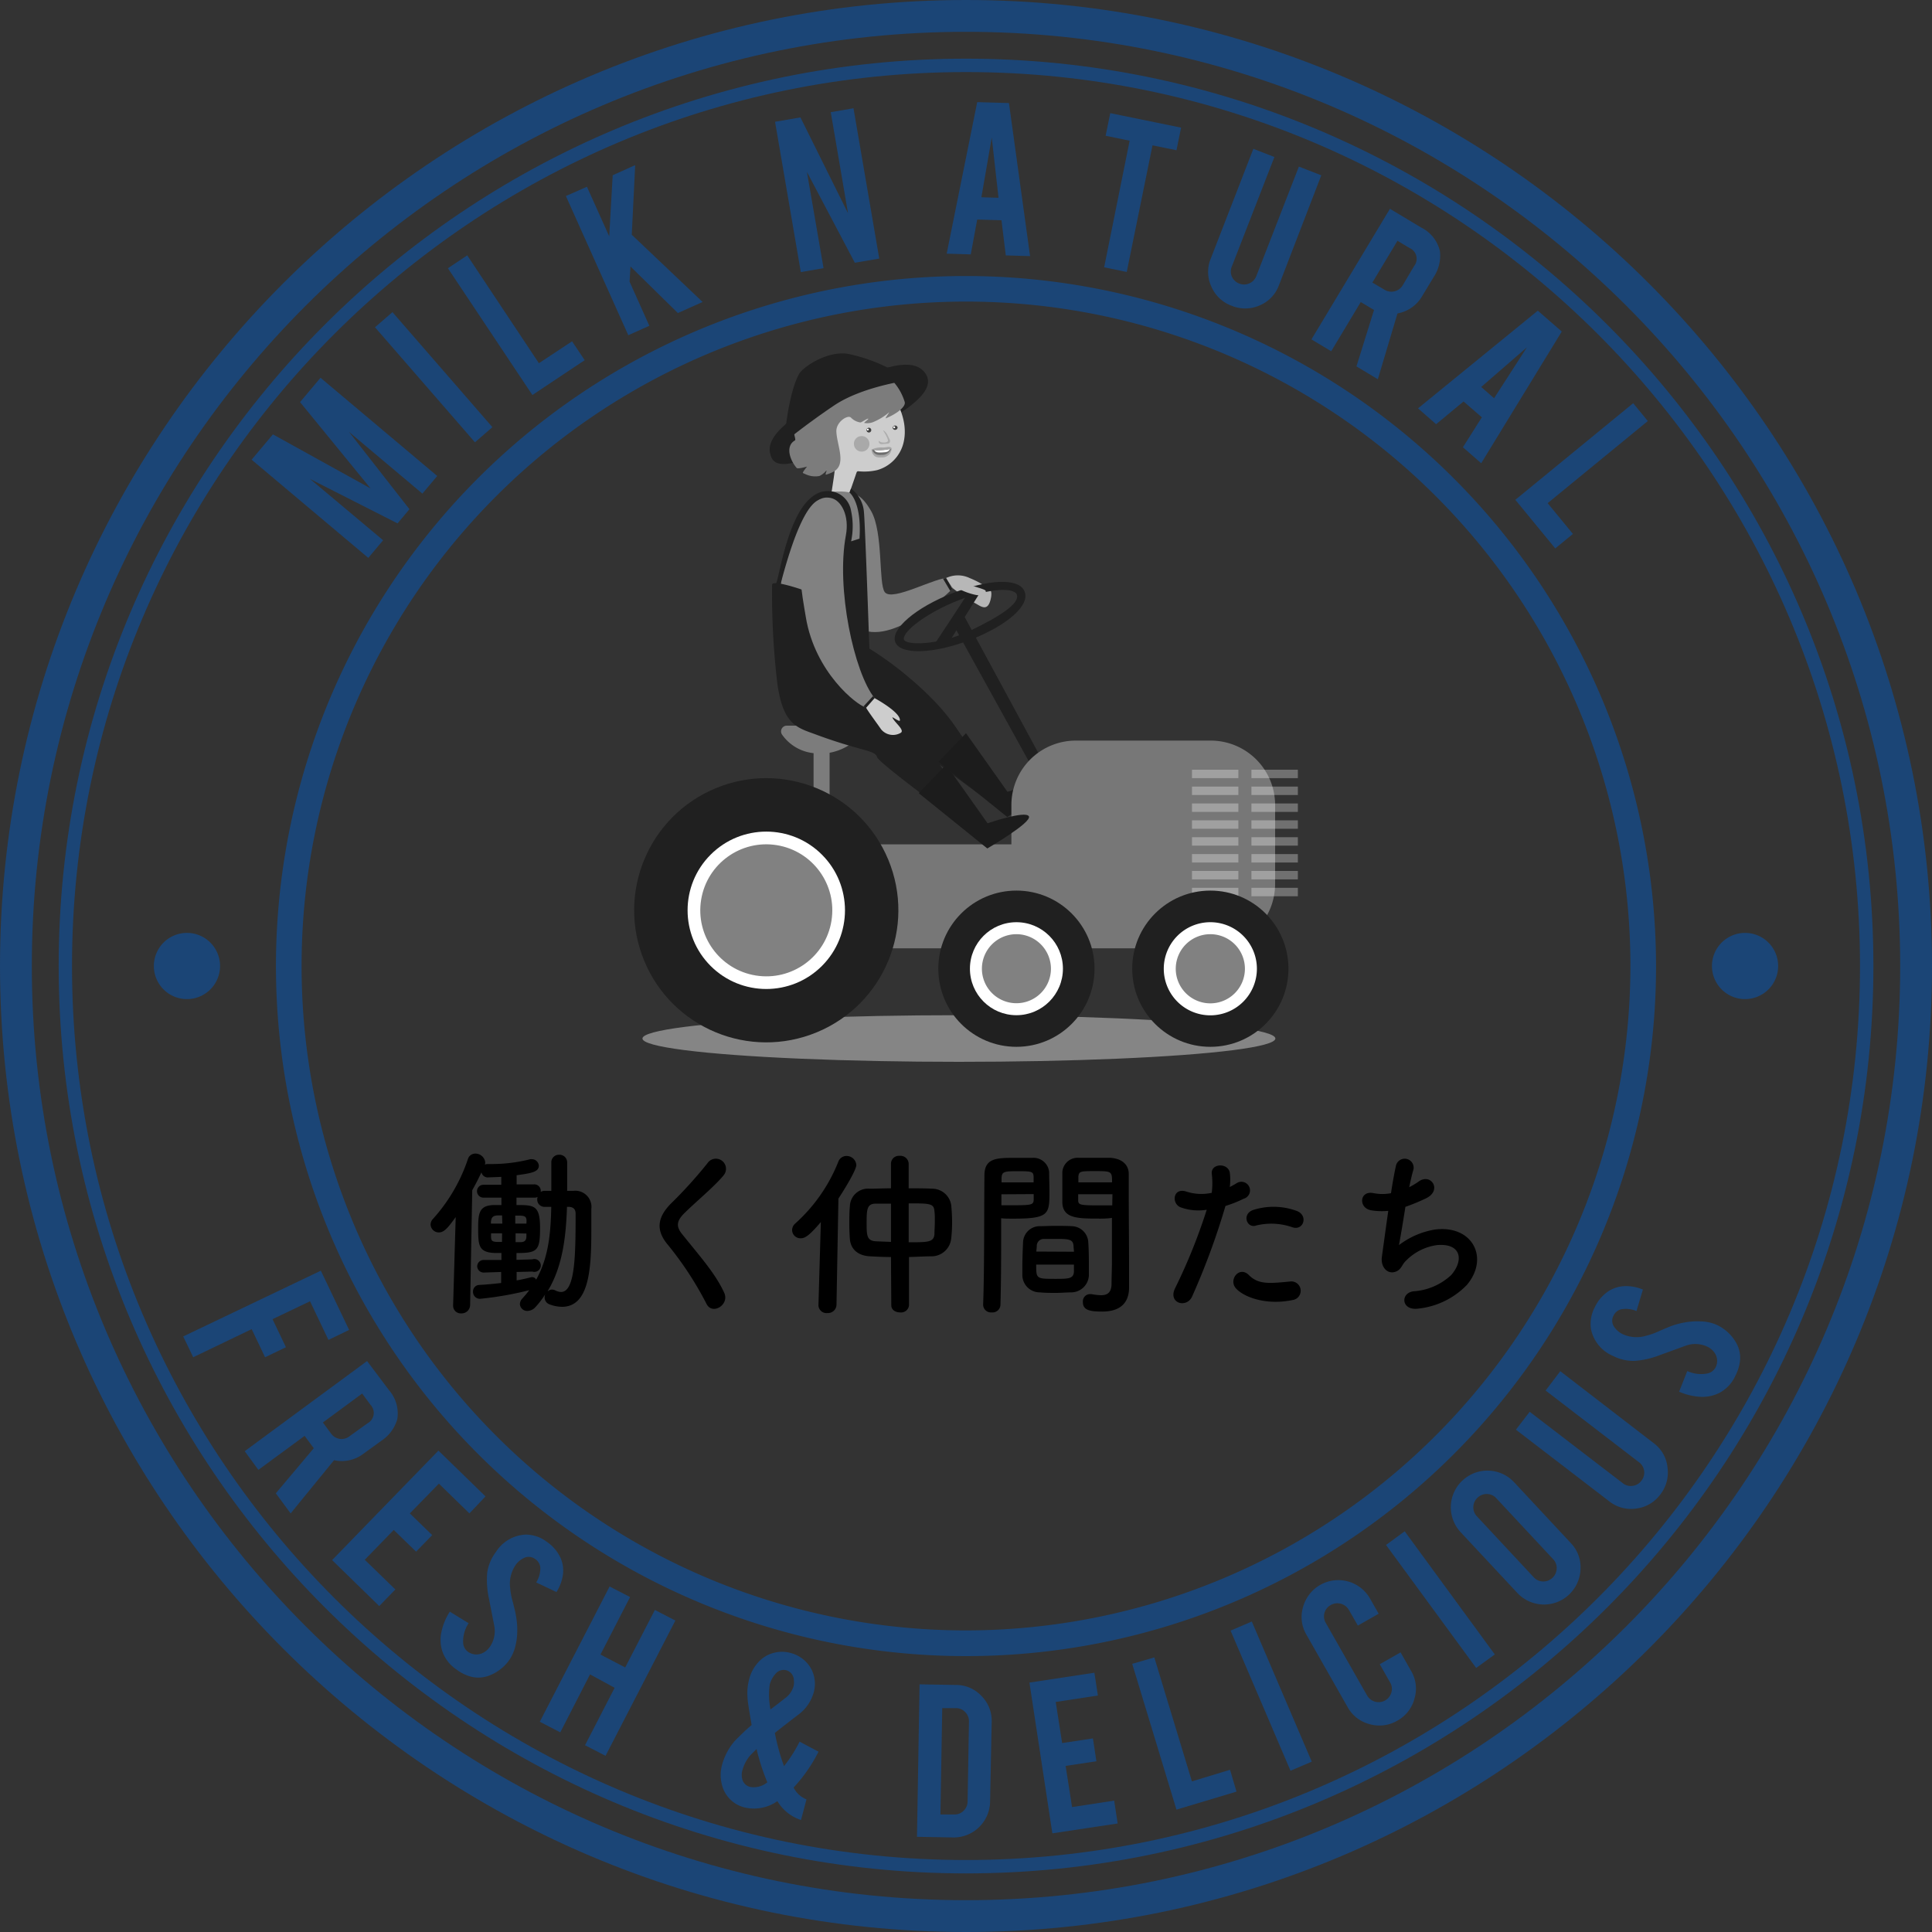 <?xml version="1.0" encoding="UTF-8"?> <svg xmlns="http://www.w3.org/2000/svg" viewBox="0 0 300 300"><rect x="0" y="0" width="300" height="300" fill="#333333" stroke="none"/><defs><style>.cls-1{fill:#1b4576;}.cls-2{fill:#aaa;opacity:0.69;}.cls-3{fill:#7c7c7c;}.cls-4{fill:#202020;}.cls-5{fill:#818181;}.cls-6{fill:#cdcdcd;}.cls-7{fill:#404040;}.cls-8{fill:#a5a5a5;}.cls-9{fill:#6c6c6c;}.cls-10{fill:#f8f8f8;}.cls-11{fill:#adadad;}.cls-12{fill:#fff;}.cls-13{fill:#a9a9a9;}.cls-14{fill:#b7b7b7;}.cls-15{fill:#1c1c1c;}.cls-16{fill:#777;}.cls-17{opacity:0.3;}</style></defs><title>link_03</title><g id="レイヤー_2" data-name="レイヤー 2"><g id="レイヤー_1-2" data-name="レイヤー 1"><path class="cls-1" d="M150,0C67.29,0,0,67.29,0,150S67.29,300,150,300s150-67.29,150-150S232.71,0,150,0Zm0,295.06C70,295.06,4.94,230,4.94,150S70,4.94,150,4.94,295.06,70,295.06,150,230,295.06,150,295.06Z"></path><path class="cls-1" d="M150,290.9C72.32,290.9,9.11,227.7,9.11,150S72.32,9.11,150,9.11,290.9,72.31,290.9,150,227.7,290.9,150,290.9Zm0-279.71C73.45,11.19,11.18,73.46,11.18,150S73.45,288.82,150,288.82,288.82,226.55,288.82,150,226.55,11.19,150,11.19Z"></path><path class="cls-1" d="M150,42.86A107.15,107.15,0,1,0,257.15,150,107.26,107.26,0,0,0,150,42.86Zm0,210.31A103.17,103.17,0,1,1,253.17,150,103.28,103.28,0,0,1,150,253.17Z"></path><path class="cls-1" d="M59.49,83.89l-2.3,2.74L39.07,71.38l3.31-3.93,15.16,8.39L46.59,62.44l3.18-3.78L67.89,73.91l-2.3,2.74L54.2,67.07l9.38,12-1.85,2.2-13.59-6.9Z"></path><path class="cls-1" d="M76.46,66.33l-2.71,2.35L58.23,50.82l2.71-2.35Z"></path><path class="cls-1" d="M90.79,55.93l-8.12,5.41L69.55,41.65l3-2L83.68,56.4,88.83,53Z"></path><path class="cls-1" d="M97.76,43.74l3.07,6.85-3.27,1.46L87.87,30.44,91.14,29l3.46,7.7.54-9.49,3.49-1.57L98.1,36.45l11,10.44-3.84,1.72-7.36-7.23Z"></path><path class="cls-1" d="M124.29,18.23l7.39,14.88L129,17.42l3.53-.61,4,23.34-3.79.65L125.3,26.7l2.58,14.94-3.53.61-4-23.34Z"></path><path class="cls-1" d="M151.74,34.09l-1,5.41L147,39.39l4.74-23.53,4.93.14,3.28,23.77-3.77-.11-.67-5.46ZM154,21.35l-1.61,9.28,2.66.08Z"></path><path class="cls-1" d="M175.41,21.85l-3.73-.77.72-3.51,11,2.25-.72,3.51-3.72-.76-4,19.66-3.51-.72Z"></path><path class="cls-1" d="M191.25,47.48a5.46,5.46,0,0,1-3.16-3,5.39,5.39,0,0,1-.09-4.31l6.62-17.06,3.27,1.27-6.61,17a2,2,0,0,0,0,1.57,2.07,2.07,0,0,0,1.15,1.08A2,2,0,0,0,194,44a2,2,0,0,0,1.08-1.13l6.61-17,3.48,1.35L198.59,44.3a5.4,5.4,0,0,1-3,3.13A5.56,5.56,0,0,1,191.25,47.48Z"></path><path class="cls-1" d="M220.67,35.33A5.45,5.45,0,0,1,223.59,39a6,6,0,0,1-1,4.07L220.82,46A5.54,5.54,0,0,1,217,48.67l-3.05,10.22-3.32-2,2.73-8.76-.28-.16L211.3,46.9l-4.59,7.64-3.07-1.84,12.19-20.28Zm-1.1,6a1.82,1.82,0,0,0-.7-2.82L217,37.39l-3.9,6.49L215,45a2.05,2.05,0,0,0,2.82-.71Z"></path><path class="cls-1" d="M227.26,62.34,223,65.87l-2.81-2.46,18.6-15.17,3.72,3.24L230,71.93l-2.84-2.48,2.94-4.65Zm9.84-8.41L230,60.09l2,1.75Z"></path><path class="cls-1" d="M241.5,85.16l-6.2-7.55,18.3-15,2.27,2.77L240.32,78.13l3.92,4.78Z"></path><path class="cls-1" d="M30,210.75l-1.55-3.23,21.37-10.21,4.39,9.2L51,208.06l-2.86-6-5.82,2.78,2.08,4.36-3.24,1.55-2.08-4.36Z"></path><path class="cls-1" d="M60.4,215.86a5.5,5.5,0,0,1,1.29,4.51,6,6,0,0,1-2.5,3.37l-2.76,2a5.54,5.54,0,0,1-4.56,1L45.13,235l-2.3-3.12,5.89-7-.19-.26-1.23-1.66-7.18,5.28L38,225.34l19-14ZM57.08,221a1.82,1.82,0,0,0,.44-2.87l-1.28-1.74-6.1,4.49,1.28,1.74a2,2,0,0,0,1.35.81A2,2,0,0,0,54.3,223Z"></path><path class="cls-1" d="M51.57,242.25l16.51-17,7.31,7.11L72.89,235l-4.74-4.62L63.64,235l3.47,3.37-2.5,2.57-3.47-3.37-4.5,4.63,4.75,4.61-2.5,2.58Z"></path><path class="cls-1" d="M79.19,257.6a6.67,6.67,0,0,1-3.51,2.68,4.63,4.63,0,0,1-3-.07,6.42,6.42,0,0,1-1.77-.95,5.58,5.58,0,0,1-2.23-2.87,5.73,5.73,0,0,1-.14-2.95,9.22,9.22,0,0,1,1.31-3.18l2.92,1.79a5.08,5.08,0,0,0-.85,3.08,1.81,1.81,0,0,0,.81,1.4,2.25,2.25,0,0,0,2.2.16,2.91,2.91,0,0,0,1.2-1.07,4.32,4.32,0,0,0,.62-3.16c-.19-1-.47-2.39-.84-4.3a13.43,13.43,0,0,1-.25-4A7,7,0,0,1,77,241a5.78,5.78,0,0,1,4.63-2.71,5.46,5.46,0,0,1,3.29,1.13,6.1,6.1,0,0,1,2.17,2.6,4.9,4.9,0,0,1,.32,2.51,6.84,6.84,0,0,1-1,2.68l-3.15-1.49a4.11,4.11,0,0,0,.64-2.33,1.78,1.78,0,0,0-.81-1.31,1.66,1.66,0,0,0-1.73-.16A3.32,3.32,0,0,0,80,243.11a5.18,5.18,0,0,0-.78,3.5,10.91,10.91,0,0,0,.41,2.15c.27,1.05.44,1.77.49,2.15a11.88,11.88,0,0,1,.15,3.31,9.21,9.21,0,0,1-.21,1.23A6.39,6.39,0,0,1,79.19,257.6Z"></path><path class="cls-1" d="M91.62,260,87,269l-3.18-1.65,10.84-21,3.18,1.64-4.6,8.93,3.84,2,4.61-8.93,3.18,1.65-10.84,21-3.19-1.64,4.6-8.92Z"></path><path class="cls-1" d="M127.1,272a24,24,0,0,1-3.87,5.57,3.82,3.82,0,0,0,2,1.84l-.85,3.2a6.73,6.73,0,0,1-3.67-2.93,6.29,6.29,0,0,1-5,1,4.78,4.78,0,0,1-3.55-3.33,6,6,0,0,1,0-3.45,9.49,9.49,0,0,1,1.84-3.46c.15-.18.63-.65,1.42-1.42.43-.41.86-.79,1.29-1.16L116.4,266c-.14-.84-.23-1.44-.27-1.79a10.51,10.51,0,0,1-.07-1.81,8.61,8.61,0,0,1,.27-1.65,6.1,6.1,0,0,1,1.42-2.64,4.8,4.8,0,0,1,2.55-1.49,5,5,0,0,1,2.46.05,5.1,5.1,0,0,1,2.4,1.39,4.71,4.71,0,0,1,1.28,2.42,5,5,0,0,1-.08,2.3,6.48,6.48,0,0,1-2.49,3.54l-1,.77c-.92.71-1.77,1.37-2.55,2a33.73,33.73,0,0,0,1.42,5.16,21.66,21.66,0,0,0,2.42-3.81Zm-10.52,5.49a3.33,3.33,0,0,0,2.57-.73,33.51,33.51,0,0,1-1.67-5.17l-1,1a6,6,0,0,0-1.17,2.19,2.67,2.67,0,0,0,0,1.66A1.65,1.65,0,0,0,116.58,277.49Zm2.94-15.89a11.57,11.57,0,0,0,.12,3.83l.59-.43.62-.48,1-.78a3.51,3.51,0,0,0,1.33-1.76,2.37,2.37,0,0,0,.09-1.08,1.61,1.61,0,0,0-1.2-1.55,1.63,1.63,0,0,0-1.67.59A3.93,3.93,0,0,0,119.52,261.6Z"></path><path class="cls-1" d="M153.74,279.75a5.65,5.65,0,0,1-5.72,5.57l-5.63-.1.4-23.68,5.63.1a5.36,5.36,0,0,1,4,1.73,5.42,5.42,0,0,1,1.57,4Zm-7.71,2,2.16,0a1.92,1.92,0,0,0,1.45-.59,2,2,0,0,0,.61-1.44l.21-12.38a2,2,0,0,0-.57-1.47,1.93,1.93,0,0,0-1.42-.63l-2.16,0Z"></path><path class="cls-1" d="M163.41,284.68l-3.56-23.41,10.09-1.53.54,3.54-6.55,1,1,6.38,4.78-.72.54,3.55-4.78.72,1,6.39,6.54-1,.54,3.55Z"></path><path class="cls-1" d="M192,278.2,182.68,281l-6.87-22.64,3.43-1,5.84,19.25,5.92-1.8Z"></path><path class="cls-1" d="M203.69,273.55l-3.3,1.41-9.31-21.76,3.3-1.41Z"></path><path class="cls-1" d="M217,267.17a5.51,5.51,0,0,1-4.32.56,5.44,5.44,0,0,1-3.42-2.65l-6.39-11.23a5.39,5.39,0,0,1-.53-4.31,5.67,5.67,0,0,1,10.4-1.31l1.34,2.35-3.23,1.84L209.46,250a2.06,2.06,0,0,0-2.82-.77,2,2,0,0,0-.76,2.8l6.41,11.26a2.06,2.06,0,0,0,3.76-.48,1.92,1.92,0,0,0-.19-1.55l-1.61-2.84,3.23-1.84,1.63,2.87a5.37,5.37,0,0,1,.53,4.3A5.47,5.47,0,0,1,217,267.17Z"></path><path class="cls-1" d="M232.11,256.9,229.22,259l-14-19.1,2.9-2.12Z"></path><path class="cls-1" d="M227.1,229.89a5.65,5.65,0,0,1,8,.26l8.81,9.45a5.41,5.41,0,0,1,1.51,4.07,5.67,5.67,0,0,1-9.82,3.67l-8.81-9.44a5.68,5.68,0,0,1,.29-8Zm5.24,2.75a2,2,0,0,0-1.43-.65,2,2,0,0,0-1.46.56,2,2,0,0,0-.67,1.43,2,2,0,0,0,.55,1.47l8.83,9.47a2,2,0,0,0,1.43.65,2.08,2.08,0,0,0,2.13-2,1.94,1.94,0,0,0-.55-1.46Z"></path><path class="cls-1" d="M257.81,232.07a5.5,5.5,0,0,1-3.76,2.18,5.43,5.43,0,0,1-4.16-1.12L235.39,222l2.14-2.78L252,230.32a1.92,1.92,0,0,0,1.51.4,1.94,1.94,0,0,0,1.36-.79,2,2,0,0,0-.36-2.87L240,215.92l2.28-3,14.5,11.17a5.35,5.35,0,0,1,2.15,3.76A5.57,5.57,0,0,1,257.81,232.07Z"></path><path class="cls-1" d="M266.52,205.7a6.7,6.7,0,0,1,3.2,3.05,4.67,4.67,0,0,1,.4,3,6.85,6.85,0,0,1-.66,1.9,5.63,5.63,0,0,1-2.5,2.65,5.91,5.91,0,0,1-2.88.6,9.5,9.5,0,0,1-3.35-.8L262,212.9a5.18,5.18,0,0,0,3.17.36,1.86,1.86,0,0,0,1.26-1,2.22,2.22,0,0,0-.19-2.2,2.88,2.88,0,0,0-1.24-1,4.38,4.38,0,0,0-3.22-.11l-4.12,1.5a13.28,13.28,0,0,1-3.88.87,7,7,0,0,1-3.33-.78,5.77,5.77,0,0,1-3.4-4.14,5.49,5.49,0,0,1,.6-3.43,6.05,6.05,0,0,1,2.23-2.55,5,5,0,0,1,2.43-.71,6.81,6.81,0,0,1,2.8.53l-1,3.34a4.19,4.19,0,0,0-2.4-.27,1.78,1.78,0,0,0-1.17,1,1.64,1.64,0,0,0,.11,1.73,3.31,3.31,0,0,0,1.37,1.15,5.18,5.18,0,0,0,3.58.23,11.49,11.49,0,0,0,2.06-.74c1-.44,1.68-.71,2-.83a12.59,12.59,0,0,1,3.25-.66,10.06,10.06,0,0,1,1.24,0A6.42,6.42,0,0,1,266.52,205.7Z"></path><path class="cls-1" d="M34.17,150A5.14,5.14,0,1,1,29,144.86,5.14,5.14,0,0,1,34.17,150Z"></path><path class="cls-1" d="M276.11,150a5.14,5.14,0,1,1-5.14-5.14A5.14,5.14,0,0,1,276.11,150Z"></path><ellipse class="cls-2" cx="148.9" cy="161.26" rx="49.14" ry="3.62"></ellipse><path class="cls-3" d="M133,112.68H122.17a.89.89,0,0,0-.74,1.38,6.84,6.84,0,0,0,4.9,2.89v13h2.49V116.89a8.53,8.53,0,0,0,4.82-2.71A.9.9,0,0,0,133,112.68Z"></path><polygon class="cls-4" points="147.88 96.74 159.79 118.29 161.36 117.16 149.75 95.73 147.88 96.74"></polygon><path class="cls-4" d="M143.62,57.87c-1.28-1.73-4.74-2.3-13.66,2.7-10.18,5.71-11.14,8.35-10.14,10.53s5.71.51,14.49-3.88S145.2,60,143.62,57.87Z"></path><path class="cls-5" d="M147.39,89.72c-2.07-.15-8.82,3.76-10,2.23-1-1.31-.21-9.21-2.11-12.57-2.71-4.8-4.94-2.27-5.29.43-.32,2.38-.43,13.73,2.26,16.77,4.58,5.2,14.68-4.09,15.62-5.15C148,91.29,147.39,89.72,147.39,89.72Z"></path><path class="cls-6" d="M136.2,73a9,9,0,0,1-2.88.18.26.26,0,0,0-.31.18c-.29.85-1.1,3.2-1.24,3.57a1.36,1.36,0,0,1-2.6-.79c.15-1,.4-2.55.43-3.06-.44-.11-1.69,0-2.12-.13a3.36,3.36,0,0,1-2-2.75c-.32-1.86-.66-3.72-.8-5.59a6,6,0,0,1,2.88-5.72,11.11,11.11,0,0,1,5.13-1.84,4.18,4.18,0,0,1,3.48,1.29c2.22,2.09,5,6.19,4.18,10.17A5.84,5.84,0,0,1,136.2,73Z"></path><path class="cls-7" d="M135.29,66.76a.37.37,0,1,1-.4-.34A.37.37,0,0,1,135.29,66.76Z"></path><path class="cls-7" d="M139.38,66.38a.39.39,0,0,1-.77.07.39.39,0,0,1,.77-.07Z"></path><path class="cls-8" d="M138.47,69.65a5.33,5.33,0,0,1-3.16.15,1.75,1.75,0,0,0,.24.73c.28.38.58.55,1.35.49a1.48,1.48,0,0,0,1.25-.54A1.9,1.9,0,0,0,138.47,69.65Z"></path><path class="cls-9" d="M137.56,69.55a6.33,6.33,0,0,1-1.35.1c-.29,0-.72.18-.74.29a1.54,1.54,0,0,0,.14.23c.27.36.56.51,1.3.46a1.44,1.44,0,0,0,1.21-.51,1.31,1.31,0,0,0,.2-.37C138.37,69.61,137.86,69.49,137.56,69.55Z"></path><path class="cls-10" d="M135.73,69.87c.23.44.73.42,1.35.38s.9-.07,1.12-.54A8.52,8.52,0,0,1,135.73,69.87Z"></path><path class="cls-8" d="M138.5,69.64c-.36-.42-.61-.18-1.38-.15a3.7,3.7,0,0,0-1.82.32,5.16,5.16,0,0,0,1.73.08A7.72,7.72,0,0,0,138.5,69.64Z"></path><path class="cls-11" d="M137.9,68.89l-1,.08a.42.42,0,0,1-.43-.54.66.66,0,0,0,.39.24c.37.09.87.06,1-.16s-.32-1-.73-1.68c.18,0,.55.45.64.65l.4.81A.42.42,0,0,1,137.9,68.89Z"></path><path class="cls-12" d="M134.9,66.69a.15.15,0,0,1-.14.15.13.13,0,0,1-.15-.13.14.14,0,0,1,.13-.15A.15.15,0,0,1,134.9,66.69Z"></path><path class="cls-12" d="M139,66.34a.15.15,0,1,1-.16-.14A.15.15,0,0,1,139,66.34Z"></path><path class="cls-13" d="M135,68.84a1.19,1.19,0,0,1-1.08,1.28A1.2,1.2,0,0,1,132.6,69a1.18,1.18,0,0,1,1.09-1.28A1.2,1.2,0,0,1,135,68.84Z"></path><path class="cls-3" d="M140.48,62.41A8.44,8.44,0,0,0,128,57.67c-7.67,4.33-4.1,10.46-4.55,10.71-1.52.85-.84,3,.25,4.28.18.21,1.62-.21,1.62-.21s-.77.93-.64,1a3.17,3.17,0,0,0,.42.19,3.49,3.49,0,0,0,2.15.27,3.15,3.15,0,0,0,1.18-1s-.35.84-.17.8a6.81,6.81,0,0,0,1-.38c2.31-1.07.71-4.06.61-6.32-.06-1.52,1.81-2.66,2.27-2.16a2.54,2.54,0,0,0,1.47.75c.14,0,1-.6,1.19-.59s-.74.66-.6.66a2.56,2.56,0,0,0,1.34-.11,9.17,9.17,0,0,0,2.5-1.52c.19-.16-.7,1-.47.91C139.32,64.23,140.7,63.11,140.48,62.41Z"></path><path class="cls-5" d="M133.94,78.15c-.85-2.23-3.49-1.85-5.86-1.74-6.07.29-7.39,17.39-7.69,23.87-.21,4.54,12.22,4.79,12.67,1.6C134,95,136.44,84.74,133.94,78.15Z"></path><path class="cls-14" d="M146.91,89.76a4.22,4.22,0,0,1,3.66,0,13.17,13.17,0,0,1,2,1c.73.5,1.59.47,1.32,2-.41,2.28-1.47,1.48-2.3,1a25.06,25.06,0,0,1-3.65-2.43Z"></path><path class="cls-4" d="M142.14,58.89s-7.88.88-12.62,4.07-8.37,6.22-8.37,6.22l-.33-1.59,1.25-1.69s.59-5.25,2-7.81c.52-1,4.15-3.57,7.47-3.17a25.19,25.19,0,0,1,6.64,2.34s1.05-.46,1.19-.32C139.83,57.39,142.14,58.89,142.14,58.89Z"></path><path class="cls-4" d="M132.15,75.87a5,5,0,0,1,2,3.61c.17,1.55.85,21.29.85,21.29l-3.07,3.6s-.84-9.11-1.23-13.63-1.62-12.2-1.62-12.2-3.06-6.23-7.87,12.15c-.67,0-.7-.09-.7-.09.56-1,2.15-13.68,7.57-14.32a3.66,3.66,0,0,1,4.08,3.07,11.38,11.38,0,0,1,0,4.71l1.3-.42c.38-5.75-1.56-7.17-1.56-7.17Z"></path><path class="cls-4" d="M148.6,127.35s-12.08-8.81-12.39-9.77c-.37-1.17-2.44-.87-9.86-3.65-2.79-1-4.83-1.63-5.67-8a118.73,118.73,0,0,1-.79-15.16c.14-.78,4.67.8,4.67.8s1,4.45,1.92,7.46a11.69,11.69,0,0,0,2.83,4.34c4.17,2.15,11.3,7.68,14.86,12.85,4.43,6.44,6.85,9.45,6.85,9.45Z"></path><path class="cls-4" d="M152.65,123.77S140.58,115,140.27,114c-.37-1.16-2.44-.87-9.86-3.64-2.79-1-4.83-1.64-5.67-8-.78-5.86.16-8.28.26-8.84.15-.77,3.62-5.52,3.62-5.52s1,4.45,1.91,7.46a11.83,11.83,0,0,0,2.84,4.34c4.17,2.15,11.3,7.69,14.86,12.86,4.42,6.43,6.85,9.44,6.85,9.44Z"></path><path class="cls-5" d="M135.8,108.4c-3.19-4-6-17-4.45-25.29.56-3-.69-5.47-2.37-5.79-1.18-.23-3.12,0-4.16,4.81-1.22,5.6-.33,9.83.31,13.71,1.42,8.58,7.92,13.66,9.29,14S135.8,108.4,135.8,108.4Z"></path><path class="cls-6" d="M135.8,108.4s-1.23.88-1.38,1.39c.52.89,1.68,2.42,2.39,3.45a2.38,2.38,0,0,0,3.06.55c.65-.42-.9-1.55-1.29-2.34-.15-.3,1.14.76,1.16.4C139.81,110.56,135.8,108.4,135.8,108.4Z"></path><polygon class="cls-4" points="134.09 109.68 134.46 109.94 135.8 108.41 135.56 108.09 134.09 109.68"></polygon><polygon class="cls-4" points="147.89 91.43 146.91 89.76 146.42 89.84 147.56 91.77 147.89 91.43"></polygon><path class="cls-15" d="M150,113.85l-4.25,4.42,10.65,8.59s7-4.07,6.45-5-6.41,1.09-6.41,1.09Z"></path><path class="cls-4" d="M150.36,92c0,.11-5.48,8.37-5.48,8.37a25,25,0,0,0,2.48-.62c.09-.2,5.11-8.21,5-8C152.24,91.78,150.36,92,150.36,92Z"></path><path class="cls-4" d="M147.88,92.12c-5.67,2.2-9.64,5.6-8.86,7.6s6,1.83,11.66-.37,9.52-5.44,8.33-7.69C158,89.77,153.55,89.92,147.88,92.12ZM150.51,98c-4.8,2.23-10,2.27-10.16,1.25-.16-1.26,3.66-4.16,8.59-6.08s8.84-2,9-.67S155.32,95.7,150.51,98Z"></path><path class="cls-14" d="M148.4,91.17s.18-1.19,1.6-.59,3,.9,3.06,1.18,0,.91-1.58.61A10.45,10.45,0,0,1,148.4,91.17Z"></path><path class="cls-16" d="M188,115H167.05a10,10,0,0,0-10,10v6.11H133v16.15h55a10,10,0,0,0,10-10V125A10,10,0,0,0,188,115Z"></path><path class="cls-15" d="M146.91,118.74l-4.25,4.42,10.65,8.59s7-4.07,6.45-5-6.41,1.09-6.41,1.09Z"></path><g class="cls-17"><rect class="cls-12" x="185.09" y="119.52" width="16.44" height="1.31"></rect><rect class="cls-12" x="185.09" y="122.14" width="16.44" height="1.31"></rect><rect class="cls-12" x="185.09" y="124.76" width="16.44" height="1.31"></rect><rect class="cls-12" x="185.09" y="127.38" width="16.44" height="1.31"></rect><rect class="cls-12" x="185.09" y="130" width="16.44" height="1.31"></rect><rect class="cls-12" x="185.09" y="132.62" width="16.44" height="1.31"></rect><rect class="cls-12" x="185.09" y="135.24" width="16.44" height="1.31"></rect><rect class="cls-12" x="185.09" y="137.86" width="16.44" height="1.31"></rect></g><rect class="cls-16" x="192.29" y="118.14" width="2.03" height="27.22"></rect><circle class="cls-4" cx="118.99" cy="141.35" r="20.51" transform="translate(-45.04 56.29) rotate(-22.5)"></circle><circle class="cls-12" cx="118.99" cy="141.35" r="12.22" transform="translate(-65.1 125.54) rotate(-45)"></circle><circle class="cls-5" cx="118.99" cy="141.35" r="10.25" transform="translate(-39.6 236.16) rotate(-80.78)"></circle><circle class="cls-4" cx="157.83" cy="150.42" r="12.13"></circle><circle class="cls-12" cx="157.83" cy="150.42" r="7.22"></circle><path class="cls-5" d="M163.19,150.42a5.36,5.36,0,1,1-5.36-5.36A5.37,5.37,0,0,1,163.19,150.42Z"></path><circle class="cls-4" cx="187.94" cy="150.42" r="12.13"></circle><path class="cls-12" d="M195.17,150.42a7.23,7.23,0,1,1-7.23-7.22A7.23,7.23,0,0,1,195.17,150.42Z"></path><path class="cls-5" d="M193.31,150.42a5.37,5.37,0,1,1-5.37-5.36A5.37,5.37,0,0,1,193.31,150.42Z"></path><path d="M77.82,197.51l-2.66.09H75.1a1,1,0,0,1-1-.95,1,1,0,0,1,1.1-1l2.66,0,0-1.09c-.39,0-.75,0-1.09,0-2.52-.11-2.52-1.26-2.52-4,0-2.29.25-3.39,2.44-3.44l1.17,0v-1.15H75.07a1,1,0,1,1,0-2l2.77,0c0-.44,0-.86,0-1.23-1,.06-1.71.06-2.08.09h0a1,1,0,0,1-1-.79c-.45.95-.92,1.88-1.43,2.77l-.33,17.87a1.32,1.32,0,0,1-1.38,1.26,1.18,1.18,0,0,1-1.26-1.21v-.05l.4-13.69c-1.1,1.51-1.74,2.38-2.61,2.38a1.28,1.28,0,0,1-1.29-1.24,1.34,1.34,0,0,1,.4-.89,26.33,26.33,0,0,0,5.4-9.27,1.19,1.19,0,0,1,1.15-.84,1.53,1.53,0,0,1,1.54,1.4,1.39,1.39,0,0,1-.06.31,1.1,1.1,0,0,1,.45-.09h.48a24.26,24.26,0,0,0,6.13-.75,1.05,1.05,0,0,1,.31,0A1.09,1.09,0,0,1,83.67,181c0,1-1.23,1.18-3.45,1.49,0,.42,0,.89,0,1.42l2.68,0a1,1,0,0,1,1.07,1v.17a1.17,1.17,0,0,1,.64-.17l1,0v-4.36a1.17,1.17,0,0,1,1.2-1.24,1.19,1.19,0,0,1,1.26,1.24v4.36l1,0a2.51,2.51,0,0,1,2.75,2.83c0,1.09,0,2.3,0,3.47,0,6-.39,11.71-4.56,11.71a5.59,5.59,0,0,1-1.9-.37,1.14,1.14,0,0,1-.79-1.12,1.2,1.2,0,0,1,.09-.45A13.07,13.07,0,0,1,83.11,203a1.71,1.71,0,0,1-1.21.56,1.13,1.13,0,0,1-1.17-1.07,1.33,1.33,0,0,1,.39-.87,15.62,15.62,0,0,0,1.06-1.28,51.62,51.62,0,0,1-7.67,1.34,1.08,1.08,0,0,1-1.06-1.15,1,1,0,0,1,.89-1c1.12-.06,2.33-.17,3.48-.31Zm.14-6H76.25c0,.19,0,.36,0,.5,0,.67.19.81,1,.84l.7,0Zm0-2.78c-.26,0-.51,0-.73,0-.87.06-.93.48-1,1V190H78Zm3.8.9c0-.62-.16-.84-1-.87l-.75,0V190h1.73Zm-1.7,1.88,0,1.37c.26,0,.51,0,.76,0,.62,0,.9-.25.92-.87,0-.17,0-.31,0-.47Zm.16,6v1.31c.84-.14,1.6-.33,2.3-.5a.34.34,0,0,1,.17,0,.64.64,0,0,1,.56.39c2-3.55,2.27-7.5,2.35-11.31-.34,0-.67,0-1,0h0a1.13,1.13,0,0,1-1.18-1.18,1.29,1.29,0,0,1,.06-.36,1.06,1.06,0,0,1-.54.11H80.2v1.15c2.71,0,3.66,0,3.66,3.56s-.42,3.89-3.66,3.89v1.06l2.46-.08h0a1,1,0,1,1,0,1.9Zm4.85,3a.88.88,0,0,1,.64-.26,1.06,1.06,0,0,1,.51.12,2.16,2.16,0,0,0,.89.25c2.19,0,2.27-5.6,2.27-12.15,0-.79-.42-1-.95-1.07-.14,0-.25,0-.39,0C87.9,191.66,87.45,196.51,85.07,200.43Z"></path><path d="M109.71,202.47a52.25,52.25,0,0,0-5.94-9.1c-1.85-2.16-1.85-4.14.34-6.41a69.39,69.39,0,0,0,5.74-6.33,1.57,1.57,0,1,1,2.49,1.9c-1.4,1.71-4.37,4.15-6.1,5.88-1.21,1.21-1.26,2.05-.34,3.2,2.8,3.5,5.18,6.13,6.55,9.12C113.32,202.61,110.6,204.26,109.71,202.47Z"></path><path d="M127.46,189.76c-1.9,2.24-2.52,2.52-3.14,2.52A1.29,1.29,0,0,1,123,191a1.38,1.38,0,0,1,.47-1,25.54,25.54,0,0,0,6.7-9.6,1.34,1.34,0,0,1,1.26-.9,1.51,1.51,0,0,1,1.54,1.4c0,.78-1.85,3.81-2.78,5.21l-.3,16.52a1.33,1.33,0,0,1-1.43,1.26,1.24,1.24,0,0,1-1.37-1.21v-.05Zm10.89,5.43c-1.15,0-2.27-.06-3.27-.11-2-.11-3-1.23-3.11-2.69-.06-.73-.09-1.51-.09-2.32s0-1.91.09-2.78a2.82,2.82,0,0,1,3.05-2.71c1,0,2.13-.06,3.33-.06v-3.83a1.23,1.23,0,0,1,1.35-1.21,1.28,1.28,0,0,1,1.4,1.21v3.83c1.28,0,2.54,0,3.69.06a3,3,0,0,1,2.91,2.52,27,27,0,0,1,.14,2.71,21.6,21.6,0,0,1-.14,2.52,3.07,3.07,0,0,1-3,2.75c-1.12,0-2.32.08-3.55.11v7.48a1.23,1.23,0,0,1-1.38,1.12c-.7,0-1.37-.37-1.37-1.12Zm0-8.29c-.81,0-1.59,0-2.35,0-1.37,0-1.43.9-1.43,2.91s0,2.86,1.46,2.94l2.32.09Zm2.75,6c3,0,3.89,0,4-1.26,0-.56.06-1.26.06-2s0-1.12-.06-1.57c-.08-1.21-.75-1.21-4-1.21Z"></path><path d="M154,203.79a1.22,1.22,0,0,1-1.34-1.15v-.06c.2-5.12.14-14,.2-20.05,0-2.74,1.93-2.74,4.78-2.74,1.07,0,2.19,0,2.72,0a2.43,2.43,0,0,1,2.55,2.21c0,1,.05,2,.05,3,0,3.53-.05,4.23-5.57,4.23-.73,0-1.43,0-1.93-.06v2.52c0,3,0,6.94-.11,10.89A1.23,1.23,0,0,1,154,203.79Zm6.5-20.19c0-.31,0-.59,0-.87-.05-.78-.19-.87-2.43-.87s-2.5.09-2.55,1.09c0,.2,0,.42,0,.65Zm-5,1.85v1.7c.39,0,1.23,0,2.07,0,2.72,0,2.91-.11,2.94-.89,0-.26,0-.54,0-.84Zm10.86,15.23c-.75,0-1.59.08-2.4.08s-1.68,0-2.44-.08a2.71,2.71,0,0,1-2.77-2.61c0-.39,0-.86,0-1.34,0-1.26.06-2.72.11-3.84a2.59,2.59,0,0,1,2.63-2.49c.73,0,1.52-.05,2.27-.05.93,0,1.85,0,2.66.05a2.63,2.63,0,0,1,2.55,2.3c.08,1,.11,2.21.11,3.36,0,.73,0,1.4,0,2A2.76,2.76,0,0,1,166.32,200.68Zm-5.46-4.31c0,2.18,0,2.21,2.92,2.21,2.07,0,2.88,0,2.94-1.12,0-.31,0-.7,0-1.09Zm5.86-2c0-.34-.06-.62-.06-.87-.06-1-.59-1.12-2.49-1.12-.7,0-1.46,0-2.13,0a1.08,1.08,0,0,0-1.09,1.12c0,.25-.06.53-.06.84Zm3.92-5.15c-3.31,0-5.63,0-5.72-2.47,0-.56,0-1.17,0-1.76,0-1,0-2,0-3a2.38,2.38,0,0,1,2.49-2.21c.54,0,1.71,0,2.8,0,.82,0,1.6,0,2.08,0,2.07.11,2.94,1.23,2.94,2.49v2.1c0,4.2.05,8.54.05,12.1,0,1.31,0,2.49,0,3.47,0,2-1,3.72-4.17,3.72-2,0-3-.25-3-1.48a1.12,1.12,0,0,1,1.09-1.23l.23,0a9.21,9.21,0,0,0,1.48.17c.92,0,1.62-.33,1.65-1.71,0-1.12.06-2.32.06-3.58,0-1.88,0-3.81,0-5.57v-1.15C172.18,189.2,171.45,189.23,170.64,189.23Zm2-5.63c0-1.71-.05-1.74-2.63-1.74-2.24,0-2.55,0-2.6.9,0,.25,0,.56,0,.84Zm.06,1.85h-5.32c0,.3,0,.58,0,.84,0,.78.11.89,3.08.89.92,0,1.82,0,2.21,0Z"></path><path d="M185.11,201.32c-.84,1.88-3.81,1.07-2.63-1.31a87.51,87.51,0,0,0,4.9-12.16,8.09,8.09,0,0,1-4.09-.39c-1.43-.61-1.15-3.16,1-2.41a7.53,7.53,0,0,0,3.87.17,12.28,12.28,0,0,0,0-3c-.11-1.6,2.52-1.68,2.8-.14a8.78,8.78,0,0,1,0,2.24c.39-.2.73-.39,1.06-.59a1.34,1.34,0,1,1,1.09,2.41,18.4,18.4,0,0,1-2.82,1.12A111.37,111.37,0,0,1,185.11,201.32Zm6.81-1.26c-1.21-1.34.53-3.55,2-2.07s3.14,1.32,6.42,1a1.45,1.45,0,1,1,.36,2.88C196.62,202.72,193.15,201.43,191.92,200.06Zm3.16-9.77c-1.46.53-2.32-1.76-.48-2.41a10.42,10.42,0,0,1,6.72.14c1.88.67,1.12,3.14-.64,2.55A9.87,9.87,0,0,0,195.08,190.29Z"></path><path d="M217.23,193.34a12.57,12.57,0,0,1,5.54-2.41c5.88-.78,8.54,4.4,5,8.6a12.31,12.31,0,0,1-7.53,3.67c-2.69.36-2.83-2.44-.73-2.69a9.45,9.45,0,0,0,5.83-2.52c2-2.3,1.57-5-2.24-4.65a8.39,8.39,0,0,0-4.93,2.58c-.5.53-.64,1.34-1.6,1.59-1.23.34-2.18-.86-2-2.29.22-1.6.61-4.45,1-7.2a10.18,10.18,0,0,1-2.63-.08c-2.07-.34-1.85-3.17.39-2.66a7.16,7.16,0,0,0,2.66,0c.28-1.8.56-3.34.76-4.2a1.39,1.39,0,1,1,2.69.67c-.2.64-.4,1.57-.62,2.6a11.85,11.85,0,0,0,1.48-.89c1.94-1.38,3.7,1.42,1.1,2.63a31.33,31.33,0,0,1-3.17,1.31C217.84,189.9,217.42,192.36,217.23,193.34Z"></path></g></g></svg> 